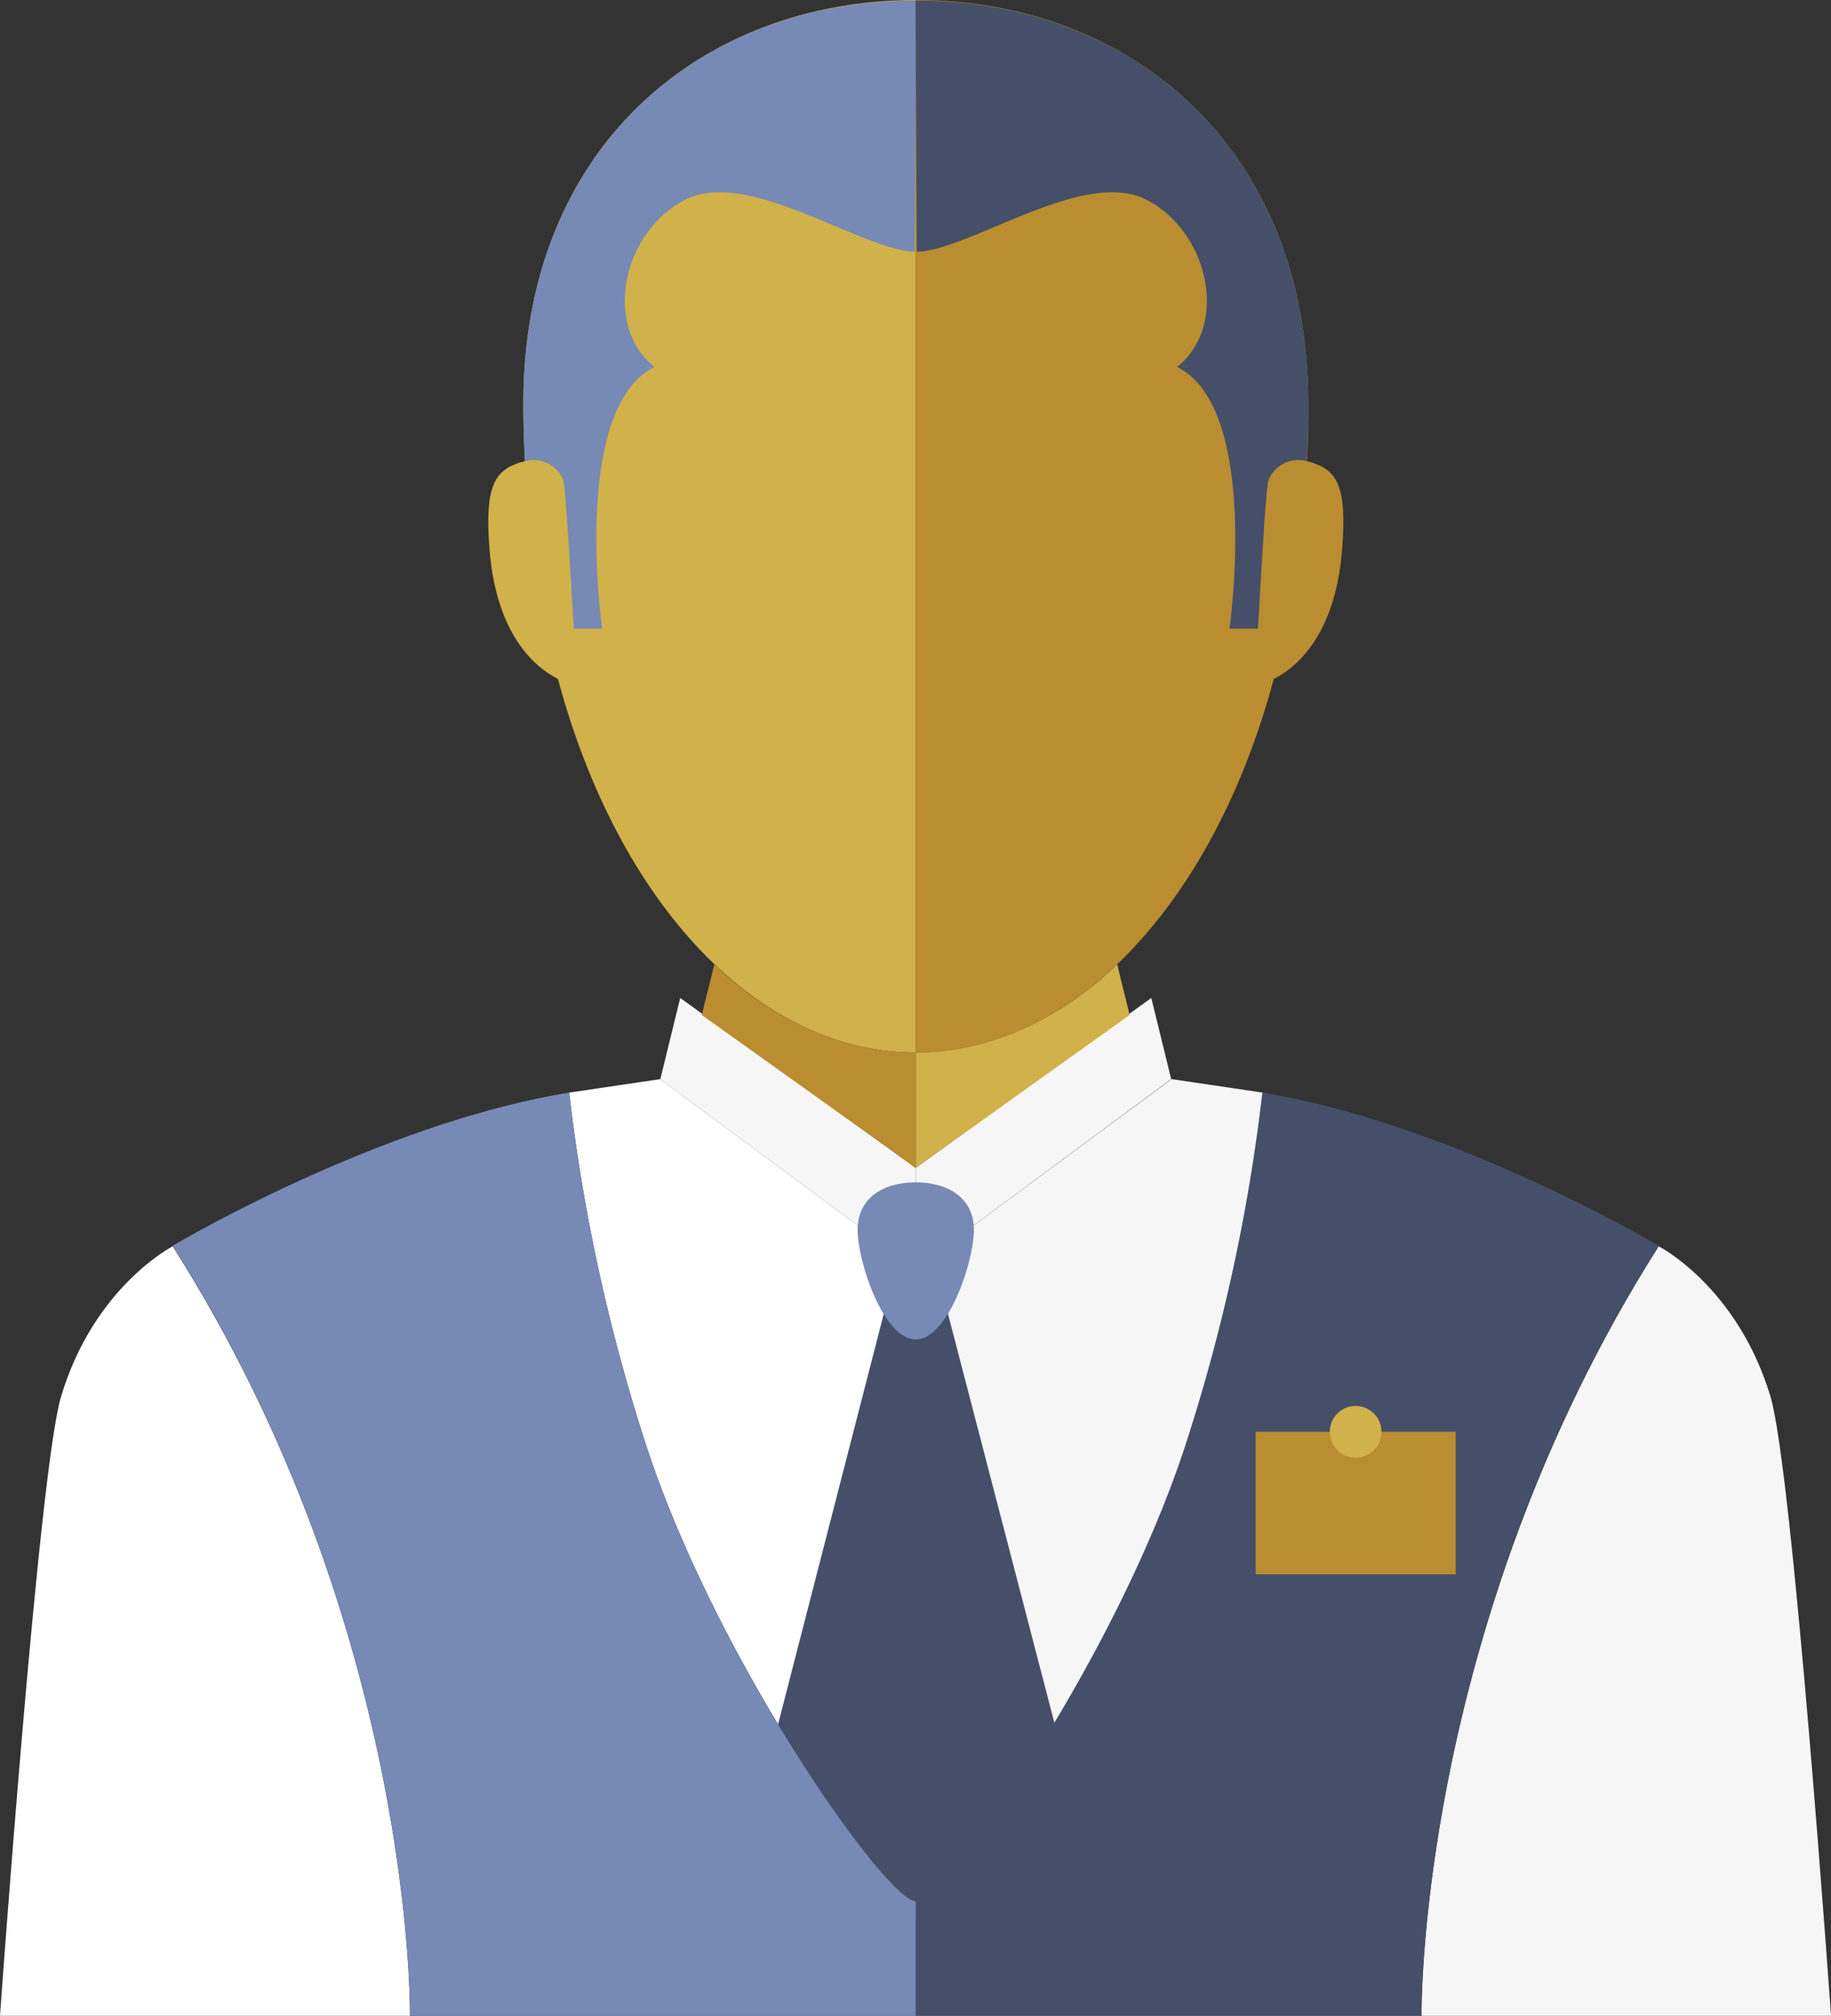 <svg xmlns="http://www.w3.org/2000/svg" viewBox="0 0 174.94 192.55">
  <rect x="0" y="0" width="174.94" height="192.55" fill="#333333" stroke="none"/>
  <defs>
    <style>
      .cls-1 {
        fill: #fff;
      }

      .cls-2 {
        fill: #f6f6f6;
      }

      .cls-3 {
        fill: #454f69;
      }

      .cls-4 {
        fill: #d1b149;
      }

      .cls-5 {
        fill: #7789b5;
      }

      .cls-6 {
        fill: #b98d30;
      }
    </style>
  </defs>
  <title>wirtepaten_clear</title>
  <g id="Ebene_2" data-name="Ebene 2">
    <g id="Ebene_1-2" data-name="Ebene 1">
      <g id="Ebene_2-2" data-name="Ebene 2">
        <g id="Piktogramme">
          <g>
            <path class="cls-1" d="M87.49,121.15l-24.4-18.07-8.71,1.29a173.22,173.22,0,0,0,7.5,34.13C68.7,159,84.74,181.61,87.49,181.61Z"/>
            <path class="cls-2" d="M87.49,121.15l24.45-18.07,8.71,1.29a173.22,173.22,0,0,1-7.5,34.13c-6.83,20.52-22.87,43.11-25.62,43.11Z"/>
            <polygon class="cls-3" points="87.7 183.53 71.95 173.99 87.49 113.65 103.16 173.87 87.7 183.53"/>
            <path class="cls-4" d="M50,38.55c0,1.86.06,3.69.15,5.5h0c-2.87.72-3.85,2.22-3.39,8.33.59,7.67,3.85,11.1,6.55,12.48h0c5.82,21.65,19.22,35.69,34.2,35.69V0C67.06,0,50,14,50,38.55Z"/>
            <path class="cls-5" d="M50,38.55c0,1.86.06,3.69.15,5.5a3.1,3.1,0,0,1,3.67,1.81c.24.74.76,10.26,1,14.19h2.71s-3-21,5-25c-5-4-3-13,3-16s16.83,4.87,21.88,5l.12-24C67.06,0,50,14,50,38.55Z"/>
            <polygon class="cls-2" points="64.99 95.33 87.49 111.56 87.49 121.15 63.09 103.08 64.99 95.33"/>
            <path class="cls-6" d="M87.49,100.55c-7,0-13.73-3.14-19.25-8.44-.35,1.64-.88,3.45-1.18,4.85l20.43,14.59Z"/>
            <path class="cls-1" d="M39.17,192.55s.5-37-22.67-73.5c0,0-7.5,3.83-10.66,14.33C3.71,140.4,0,192.55,0,192.55Z"/>
            <path class="cls-6" d="M125,38.55c0,1.86,0,3.69-.14,5.5h0c2.86.72,3.85,2.22,3.38,8.33-.58,7.67-3.84,11.1-6.54,12.48h0c-5.81,21.6-19.21,35.69-34.2,35.69V0C107.94,0,125,14,125,38.55Z"/>
            <path class="cls-3" d="M125,38.55c0,1.86-.06,3.69-.15,5.5a3.09,3.09,0,0,0-3.66,1.81c-.25.74-.77,10.26-1,14.19h-2.72s3-21-5-25c5-4,3-13-3-16s-16.82,4.87-21.88,5l-.12-24C107.94,0,125,14,125,38.55Z"/>
            <polygon class="cls-2" points="110 95.33 87.49 111.56 87.49 121.15 111.9 103.08 110 95.33"/>
            <path class="cls-4" d="M87.49,100.55c7,0,13.74-3.14,19.26-8.44.35,1.64.87,3.45,1.17,4.85L87.49,111.55Z"/>
            <path class="cls-2" d="M135.82,192.55s-.5-37,22.66-73.5c0,0,7.5,3.83,10.67,14.33,2.13,7,5.79,59.17,5.79,59.17Z"/>
            <path class="cls-3" d="M87.49,181.61c2.75,0,18.79-22.59,25.62-43.11a173.22,173.22,0,0,0,7.5-34.13c18.36,3,37.87,14.63,37.87,14.63-23.16,36.55-22.66,73.55-22.66,73.55H87.49Z"/>
            <rect class="cls-6" x="119.97" y="136.77" width="19.11" height="13.61"/>
            <circle class="cls-4" cx="129.52" cy="136.77" r="2.47"/>
            <path class="cls-5" d="M93.05,117.48c0,3.07-2.49,10.47-5.56,10.47s-5.55-7.4-5.55-10.47,2.49-4.54,5.55-4.54S93.05,114.41,93.05,117.48Z"/>
            <path class="cls-5" d="M87.49,181.61c-2.75,0-18.79-22.59-25.61-43.11a173.22,173.22,0,0,1-7.5-34.13C36,107.37,16.5,119,16.5,119c23.17,36.55,22.67,73.55,22.67,73.55H87.49Z"/>
          </g>
        </g>
      </g>
    </g>
  </g>
</svg>
